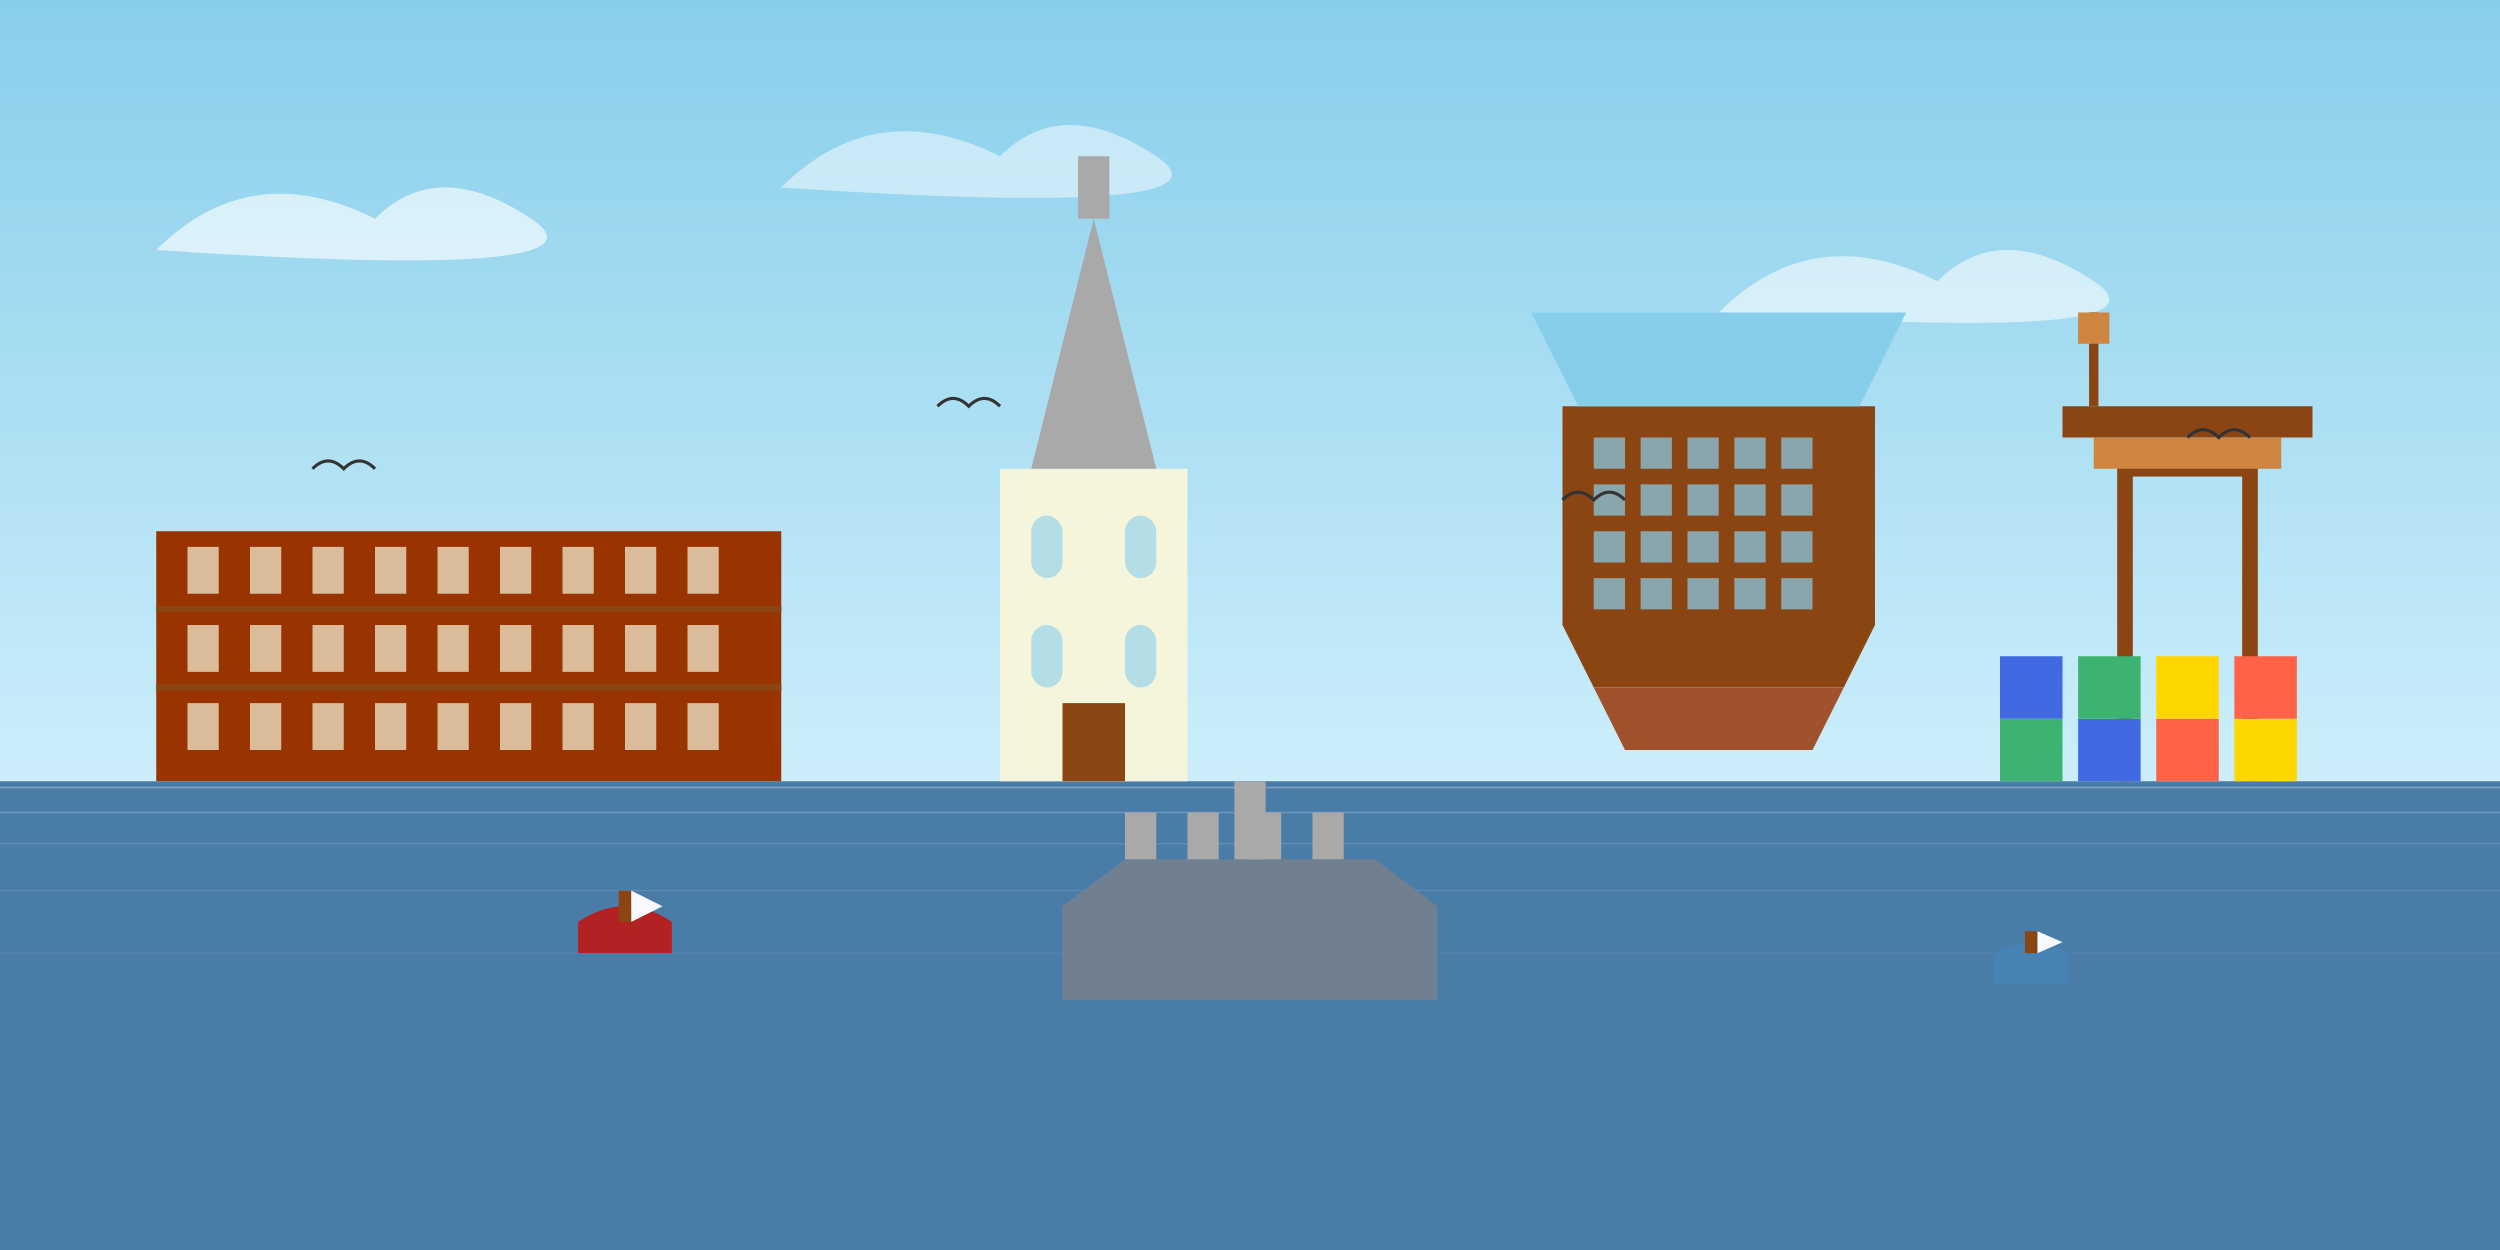<?xml version="1.0" encoding="UTF-8"?>
<svg width="800" height="400" viewBox="0 0 800 400" xmlns="http://www.w3.org/2000/svg">
  <!-- Небо и задний фон -->
  <defs>
    <linearGradient id="sky-gradient" x1="0%" y1="0%" x2="0%" y2="100%">
      <stop offset="0%" stop-color="#87CEEB" />
      <stop offset="80%" stop-color="#E0F7FF" />
    </linearGradient>
    <filter id="blur-filter" x="-50%" y="-50%" width="200%" height="200%">
      <feGaussianBlur in="SourceGraphic" stdDeviation="2" />
    </filter>
  </defs>
  <rect width="800" height="400" fill="url(#sky-gradient)" />
  
  <!-- Облака -->
  <path d="M50,80 Q80,50 120,70 Q140,50 170,70 Q200,90 50,80 Z" fill="white" opacity="0.8" filter="url(#blur-filter)" />
  <path d="M250,60 Q280,30 320,50 Q340,30 370,50 Q400,70 250,60 Z" fill="white" opacity="0.7" filter="url(#blur-filter)" />
  <path d="M550,100 Q580,70 620,90 Q640,70 670,90 Q700,110 550,100 Z" fill="white" opacity="0.75" filter="url(#blur-filter)" />
  
  <!-- Вода (Эльба) -->
  <rect x="0" y="250" width="800" height="150" fill="#4A7CA8" />
  
  <!-- Эффект отражения в воде -->
  <path d="M0,252 L800,252" stroke="white" stroke-width="0.5" opacity="0.3" />
  <path d="M0,260 L800,260" stroke="white" stroke-width="0.5" opacity="0.2" />
  <path d="M0,270 L800,270" stroke="white" stroke-width="0.3" opacity="0.2" />
  <path d="M0,285 L800,285" stroke="white" stroke-width="0.3" opacity="0.15" />
  <path d="M0,305 L800,305" stroke="white" stroke-width="0.2" opacity="0.1" />
  
  <!-- Skyline Гамбурга -->
  <!-- Elbphilharmonie (Эльбфилармония) -->
  <g transform="translate(550, 250)">
    <rect x="-50" y="-120" width="100" height="70" fill="#8B4513" />
    <path d="M-50,-50 L50,-50 L40,-30 L-40,-30 Z" fill="#8B4513" />
    <path d="M-40,-30 L40,-30 L30,-10 L-30,-10 Z" fill="#A0522D" />
    <path d="M-45,-120 L45,-120 L60,-150 L-60,-150 Z" fill="#87CEEB" />
    <!-- Окна -->
    <g fill="#87CEEB" opacity="0.7">
      <rect x="-40" y="-110" width="10" height="10" />
      <rect x="-25" y="-110" width="10" height="10" />
      <rect x="-10" y="-110" width="10" height="10" />
      <rect x="5" y="-110" width="10" height="10" />
      <rect x="20" y="-110" width="10" height="10" />
      
      <rect x="-40" y="-95" width="10" height="10" />
      <rect x="-25" y="-95" width="10" height="10" />
      <rect x="-10" y="-95" width="10" height="10" />
      <rect x="5" y="-95" width="10" height="10" />
      <rect x="20" y="-95" width="10" height="10" />
      
      <rect x="-40" y="-80" width="10" height="10" />
      <rect x="-25" y="-80" width="10" height="10" />
      <rect x="-10" y="-80" width="10" height="10" />
      <rect x="5" y="-80" width="10" height="10" />
      <rect x="20" y="-80" width="10" height="10" />
      
      <rect x="-40" y="-65" width="10" height="10" />
      <rect x="-25" y="-65" width="10" height="10" />
      <rect x="-10" y="-65" width="10" height="10" />
      <rect x="5" y="-65" width="10" height="10" />
      <rect x="20" y="-65" width="10" height="10" />
    </g>
  </g>
  
  <!-- Michel (Церковь святого Михаила) -->
  <g transform="translate(350, 250)">
    <rect x="-30" y="-100" width="60" height="100" fill="#F5F5DC" />
    <!-- Шпиль -->
    <polygon points="0,-180 -20,-100 20,-100" fill="#A9A9A9" />
    <rect x="-5" y="-200" width="10" height="20" fill="#A9A9A9" />
    <!-- Окна -->
    <rect x="-20" y="-85" width="10" height="20" fill="#87CEEB" opacity="0.6" rx="5" ry="5" />
    <rect x="10" y="-85" width="10" height="20" fill="#87CEEB" opacity="0.6" rx="5" ry="5" />
    <rect x="-20" y="-50" width="10" height="20" fill="#87CEEB" opacity="0.6" rx="5" ry="5" />
    <rect x="10" y="-50" width="10" height="20" fill="#87CEEB" opacity="0.6" rx="5" ry="5" />
    <!-- Двери -->
    <rect x="-10" y="-25" width="20" height="25" fill="#8B4513" />
  </g>
  
  <!-- Speicherstadt (Складской город) -->
  <g transform="translate(150, 250)">
    <rect x="-100" y="-80" width="200" height="80" fill="#993300" />
    <!-- Этажи -->
    <line x1="-100" y1="-55" x2="100" y2="-55" stroke="#8B4513" stroke-width="2" />
    <line x1="-100" y1="-30" x2="100" y2="-30" stroke="#8B4513" stroke-width="2" />
    <!-- Окна -->
    <g fill="#F5F5DC" opacity="0.7">
      <rect x="-90" y="-75" width="10" height="15" />
      <rect x="-70" y="-75" width="10" height="15" />
      <rect x="-50" y="-75" width="10" height="15" />
      <rect x="-30" y="-75" width="10" height="15" />
      <rect x="-10" y="-75" width="10" height="15" />
      <rect x="10" y="-75" width="10" height="15" />
      <rect x="30" y="-75" width="10" height="15" />
      <rect x="50" y="-75" width="10" height="15" />
      <rect x="70" y="-75" width="10" height="15" />
      
      <rect x="-90" y="-50" width="10" height="15" />
      <rect x="-70" y="-50" width="10" height="15" />
      <rect x="-50" y="-50" width="10" height="15" />
      <rect x="-30" y="-50" width="10" height="15" />
      <rect x="-10" y="-50" width="10" height="15" />
      <rect x="10" y="-50" width="10" height="15" />
      <rect x="30" y="-50" width="10" height="15" />
      <rect x="50" y="-50" width="10" height="15" />
      <rect x="70" y="-50" width="10" height="15" />
      
      <rect x="-90" y="-25" width="10" height="15" />
      <rect x="-70" y="-25" width="10" height="15" />
      <rect x="-50" y="-25" width="10" height="15" />
      <rect x="-30" y="-25" width="10" height="15" />
      <rect x="-10" y="-25" width="10" height="15" />
      <rect x="10" y="-25" width="10" height="15" />
      <rect x="30" y="-25" width="10" height="15" />
      <rect x="50" y="-25" width="10" height="15" />
      <rect x="70" y="-25" width="10" height="15" />
    </g>
  </g>
  
  <!-- Торговый порт -->
  <g transform="translate(700, 250)">
    <!-- Контейнерный кран -->
    <path d="M-20,0 L-20,-100 L20,-100 L20,0" stroke="#8B4513" stroke-width="5" fill="none" />
    <rect x="-30" y="-110" width="60" height="10" fill="#CD853F" />
    <rect x="-40" y="-120" width="80" height="10" fill="#8B4513" />
    <line x1="-30" y1="-120" x2="-30" y2="-150" stroke="#8B4513" stroke-width="3" />
    <rect x="-35" y="-150" width="10" height="10" fill="#CD853F" />
    
    <!-- Контейнеры -->
    <rect x="-60" y="-20" width="20" height="20" fill="#3CB371" />
    <rect x="-35" y="-20" width="20" height="20" fill="#4169E1" />
    <rect x="-10" y="-20" width="20" height="20" fill="#FF6347" />
    <rect x="15" y="-20" width="20" height="20" fill="#FFD700" />
    
    <rect x="-60" y="-40" width="20" height="20" fill="#4169E1" />
    <rect x="-35" y="-40" width="20" height="20" fill="#3CB371" />
    <rect x="-10" y="-40" width="20" height="20" fill="#FFD700" />
    <rect x="15" y="-40" width="20" height="20" fill="#FF6347" />
  </g>
  
  <!-- Корабли на воде -->
  <!-- Большой корабль -->
  <g transform="translate(400, 320)">
    <rect x="-60" y="-30" width="120" height="30" fill="#708090" />
    <polygon points="-60,-30 -40,-45 40,-45 60,-30" fill="#708090" />
    <rect x="-40" y="-60" width="10" height="15" fill="#A9A9A9" />
    <rect x="-20" y="-60" width="10" height="15" fill="#A9A9A9" />
    <rect x="0" y="-60" width="10" height="15" fill="#A9A9A9" />
    <rect x="20" y="-60" width="10" height="15" fill="#A9A9A9" />
    <rect x="-5" y="-70" width="10" height="25" fill="#A9A9A9" />
  </g>
  
  <!-- Маленькая лодка -->
  <g transform="translate(200, 300)">
    <path d="M-15,-5 Q0,-15 15,-5 L15,5 L-15,5 Z" fill="#B22222" />
    <rect x="-2" y="-15" width="4" height="10" fill="#8B4513" />
    <polygon points="2,-15 2,-5 12,-10" fill="#F8F8FF" />
  </g>
  
  <!-- Еще одна маленькая лодка -->
  <g transform="translate(650, 310)">
    <path d="M-12,-5 Q0,-12 12,-5 L12,5 L-12,5 Z" fill="#4682B4" />
    <rect x="-2" y="-12" width="4" height="7" fill="#8B4513" />
    <polygon points="2,-12 2,-5 10,-8.5" fill="#F8F8FF" />
  </g>
  
  <!-- Чайки -->
  <g fill="none" stroke="#333" stroke-width="1">
    <path d="M100,150 Q105,145 110,150 Q115,145 120,150" />
    <path d="M300,130 Q305,125 310,130 Q315,125 320,130" />
    <path d="M500,160 Q505,155 510,160 Q515,155 520,160" />
    <path d="M700,140 Q705,135 710,140 Q715,135 720,140" />
  </g>
</svg>